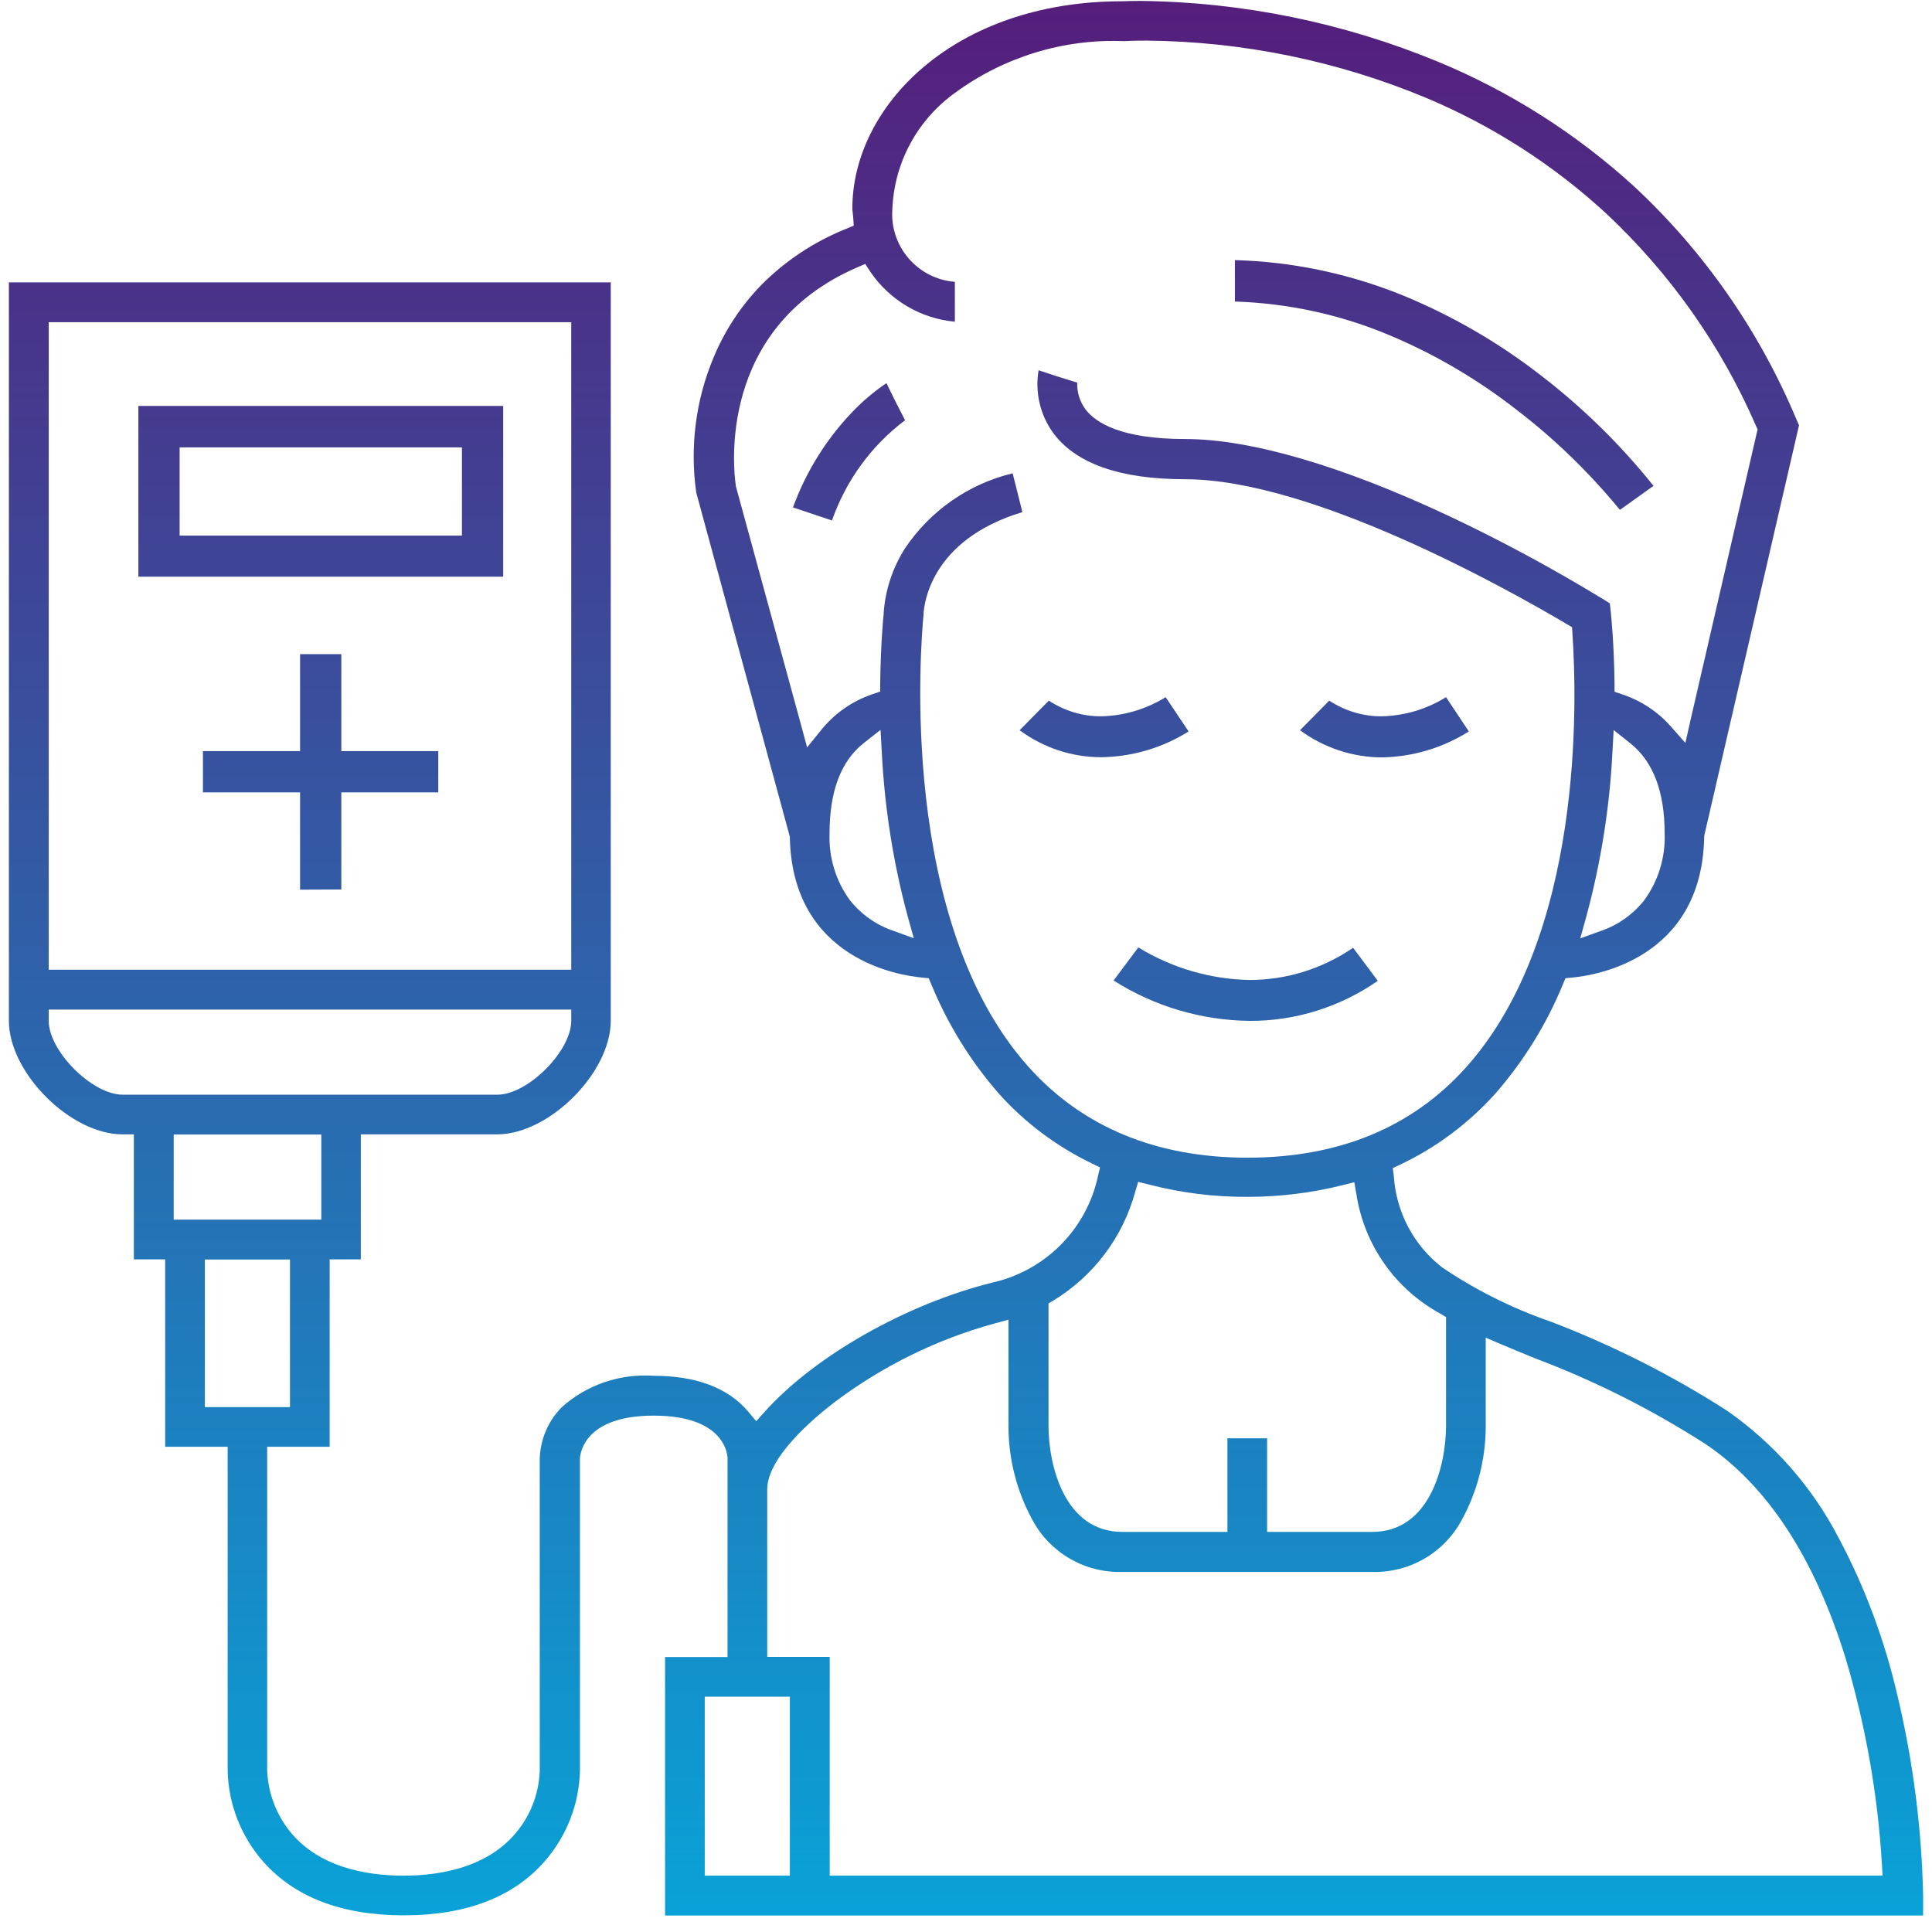 <svg width="111" height="111" viewBox="0 0 111 111" fill="none" xmlns="http://www.w3.org/2000/svg">
<path fill-rule="evenodd" clip-rule="evenodd" d="M28.91 33.133H7.95V23.323H28.91V33.133ZM10.32 25.703V30.773H26.54V25.703H10.32Z" fill="url(#paint0_linear)"/>
<path d="M17.24 37.584H19.61V43.154H25.18V45.524H19.61V51.104L17.24 51.114V45.524H11.66V43.154H17.24V37.584Z" fill="url(#paint1_linear)"/>
<path d="M93.07 29.294C91.31 27.154 89.32 25.214 87.12 23.534C84.89 21.794 82.44 20.354 79.84 19.264C77.02 18.074 74.01 17.424 70.95 17.324V14.944C74.25 15.034 77.52 15.724 80.58 16.964C83.38 18.114 86.02 19.634 88.42 21.484C90.87 23.354 93.08 25.514 95 27.914L93.07 29.294Z" fill="url(#paint2_linear)"/>
<path d="M79.16 56.353L77.74 54.453C75.99 55.653 73.92 56.303 71.8 56.303C69.54 56.263 67.33 55.613 65.4 54.433L63.97 56.343L63.98 56.333C66.32 57.823 69.03 58.623 71.81 58.653C74.43 58.663 77 57.853 79.16 56.353Z" fill="url(#paint3_linear)"/>
<path d="M49.14 23.493C49.69 22.943 50.29 22.443 50.93 22.013L51.43 23.033L52 24.143C50.06 25.603 48.6 27.613 47.8 29.903L45.56 29.153C46.33 27.033 47.55 25.103 49.14 23.493Z" fill="url(#paint4_linear)"/>
<path d="M84.39 42.024L83.08 40.054C81.97 40.744 80.7 41.124 79.39 41.154C78.32 41.164 77.27 40.844 76.37 40.254L74.69 41.954C76.06 42.964 77.71 43.514 79.41 43.514C81.17 43.484 82.9 42.964 84.39 42.024Z" fill="url(#paint5_linear)"/>
<path d="M63.28 41.154C64.58 41.124 65.86 40.744 66.97 40.054L68.29 42.024C66.79 42.964 65.07 43.474 63.3 43.504C61.6 43.514 59.95 42.964 58.58 41.954L60.26 40.254C61.16 40.844 62.21 41.164 63.28 41.154Z" fill="url(#paint6_linear)"/>
<path fill-rule="evenodd" clip-rule="evenodd" d="M109.01 97.393C108.28 94.243 107.15 91.193 105.63 88.343C104.11 85.423 101.91 82.913 99.2 81.033C95.99 78.973 92.58 77.263 89.02 75.903H89.01C86.83 75.143 84.76 74.103 82.85 72.813C81.22 71.543 80.21 69.633 80.08 67.573L80.02 67.113L80.44 66.913C82.52 65.933 84.38 64.533 85.92 62.823C87.54 60.963 88.85 58.853 89.79 56.563L89.94 56.203L90.33 56.163C91.57 56.053 97.76 55.133 97.91 48.133V48.063L97.92 47.993L103.36 24.433L103.21 24.093C101.09 19.033 97.93 14.483 93.92 10.743C90.6 7.703 86.77 5.263 82.61 3.543C77.19 1.303 71.37 0.113 65.49 0.053C65 0.053 64.683 0.067 64.567 0.071C64.541 0.073 64.525 0.073 64.52 0.073H64.47C54.77 0.073 48.97 6.133 48.97 11.983C48.97 12.055 48.978 12.119 48.987 12.189L48.99 12.213C49 12.293 49.01 12.383 49.02 12.493L49.05 12.963L48.62 13.143C46.78 13.883 45.11 14.983 43.72 16.393C42.56 17.593 41.64 18.993 41 20.533C39.97 22.983 39.63 25.663 40 28.293L45.36 48.003L45.38 48.083V48.163C45.55 55.143 51.73 56.053 52.97 56.163L53.36 56.203L53.51 56.563C54.45 58.843 55.75 60.953 57.37 62.813C58.87 64.493 60.7 65.863 62.73 66.843L63.2 67.073L63.08 67.583C62.42 70.633 60.05 73.013 57 73.693C52.06 74.923 46.82 77.903 43.95 81.093L43.45 81.653L42.97 81.083C41.82 79.733 39.99 79.043 37.53 79.043C35.61 78.913 33.71 79.563 32.28 80.843C31.5 81.633 31.05 82.673 31.01 83.783V101.733C30.97 102.863 30.61 103.953 29.97 104.873C28.32 107.263 25.37 107.763 23.18 107.763C21.05 107.763 18.15 107.283 16.49 105.003C15.8 104.053 15.4 102.913 15.35 101.743V83.123H18.94V72.353H20.73V65.173H28.56C31.55 65.173 35.09 61.633 35.09 58.643V16.223H0.51V58.643C0.51 61.633 4.05 65.173 7.04 65.173H7.69V72.353H9.49V83.123H13.08V101.723C13.12 103.643 13.84 105.493 15.11 106.943C16.92 109.003 19.64 110.043 23.2 110.043C26.76 110.043 29.49 109.003 31.29 106.943C32.56 105.493 33.28 103.643 33.32 101.723V83.783C33.35 83.373 33.69 81.333 37.56 81.333C41.42 81.333 41.77 83.333 41.8 83.733V95.203H38.21V110.053H110.49V108.913C110.41 105.033 109.91 101.173 109.01 97.393ZM2.8 18.513H32.82V55.713H2.8V18.513ZM7.04 62.893C5.3 62.893 2.8 60.393 2.8 58.653V58.003H32.82V58.653C32.82 60.393 30.32 62.893 28.58 62.893H7.04ZM9.98 65.183H18.46V70.073H9.98V65.183ZM11.77 80.843V72.363H16.66V80.843H11.77ZM94.45 51.743C93.81 52.543 92.95 53.153 91.98 53.483L90.79 53.913L91.13 52.693C91.97 49.593 92.48 46.413 92.64 43.203L92.71 41.943L93.7 42.733C94.98 43.763 95.64 45.493 95.64 47.883C95.69 49.273 95.27 50.633 94.45 51.743ZM51.31 53.473C50.34 53.143 49.48 52.533 48.84 51.733C48.02 50.623 47.61 49.263 47.66 47.883C47.66 45.473 48.31 43.743 49.6 42.713L50.59 41.933L50.66 43.183C50.82 46.393 51.32 49.583 52.16 52.683L52.5 53.903L51.31 53.473ZM59.1 61.303C51.6 52.943 52.89 37.093 53.06 35.313V35.303C53.08 34.763 53.43 31.023 58.74 29.423L58.18 27.193C55.65 27.803 53.44 29.343 51.99 31.513C51.28 32.633 50.86 33.903 50.77 35.223V35.263C50.74 35.543 50.6 37.033 50.57 39.273V39.733L50.13 39.883C48.97 40.273 47.94 40.993 47.17 41.953L46.37 42.943L46.04 41.713L42.28 27.943L42.27 27.903V27.863C42.14 26.953 41.22 18.873 49.2 15.383L49.71 15.163L50.01 15.623C51.12 17.253 52.9 18.303 54.86 18.483V16.193C52.71 16.023 51.1 14.143 51.27 11.993C51.38 9.333 52.71 6.883 54.87 5.333C57.68 3.273 61.1 2.223 64.58 2.363C64.73 2.353 65.18 2.333 65.88 2.333C71.4 2.383 76.85 3.503 81.94 5.623C85.75 7.223 89.25 9.473 92.29 12.273C95.96 15.713 98.89 19.863 100.89 24.473L100.98 24.673L100.93 24.883L97.11 41.443L96.83 42.683L95.99 41.733C95.24 40.883 94.28 40.253 93.2 39.893L92.76 39.743V39.283C92.732 36.989 92.572 35.432 92.552 35.234L92.55 35.213L92.49 34.663L92.02 34.373C89.18 32.643 86.25 31.063 83.24 29.643C77.08 26.753 71.84 25.223 68.08 25.223C64.42 25.223 62.95 24.293 62.36 23.513C62.04 23.073 61.87 22.533 61.89 21.983L60.7 21.613L59.67 21.273C59.46 22.523 59.75 23.803 60.48 24.833C61.77 26.623 64.33 27.533 68.08 27.533C75.42 27.533 86.73 33.913 90.03 35.863L90.32 36.033L90.34 36.373C90.61 40.313 90.98 53.783 84.23 61.323C81.14 64.773 76.92 66.513 71.67 66.513C66.42 66.513 62.18 64.743 59.1 61.303ZM60.23 74.893L60.55 74.703C62.83 73.303 64.5 71.093 65.21 68.513L65.39 67.903L66 68.053C67.85 68.533 69.75 68.773 71.66 68.763C73.5 68.763 75.34 68.543 77.13 68.093L77.81 67.923L77.93 68.613C78.38 71.533 80.17 74.073 82.77 75.483L83.08 75.673V81.973C83.06 84.223 82.15 88.013 78.84 88.013H72.8V82.633H70.52V88.013H64.48C61.17 88.013 60.26 84.223 60.24 81.983V74.893H60.23ZM45.38 107.763H40.49V97.483H45.38V107.763ZM47.67 107.763V95.193H44.08V85.573C44.08 83.683 46.86 81.383 48.05 80.483C50.77 78.453 53.85 76.943 57.12 76.043L57.94 75.823V81.993C57.95 83.853 58.42 85.683 59.31 87.313C60.32 89.213 62.32 90.373 64.47 90.313H78.83C80.98 90.373 82.98 89.213 83.99 87.313C84.88 85.683 85.35 83.853 85.36 81.993V76.853L86.27 77.243C86.867 77.496 87.464 77.741 87.987 77.956L88.15 78.023C91.58 79.313 94.86 80.963 97.94 82.933C101.52 85.323 104.24 89.473 106.04 95.283C107.18 99.123 107.88 103.073 108.12 107.073L108.16 107.763H47.67Z" fill="url(#paint7_linear)"/>
<defs>
<linearGradient id="paint0_linear" x1="50.162" y1="110.053" x2="50.162" y2="0.053" gradientUnits="userSpaceOnUse">
<stop stop-color="#09A2D7"/>
<stop offset="1" stop-color="#551E7B"/>
</linearGradient>
<linearGradient id="paint1_linear" x1="50.162" y1="110.053" x2="50.162" y2="0.053" gradientUnits="userSpaceOnUse">
<stop stop-color="#09A2D7"/>
<stop offset="1" stop-color="#551E7B"/>
</linearGradient>
<linearGradient id="paint2_linear" x1="50.162" y1="110.053" x2="50.162" y2="0.053" gradientUnits="userSpaceOnUse">
<stop stop-color="#09A2D7"/>
<stop offset="1" stop-color="#551E7B"/>
</linearGradient>
<linearGradient id="paint3_linear" x1="50.162" y1="110.053" x2="50.162" y2="0.053" gradientUnits="userSpaceOnUse">
<stop stop-color="#09A2D7"/>
<stop offset="1" stop-color="#551E7B"/>
</linearGradient>
<linearGradient id="paint4_linear" x1="50.162" y1="110.053" x2="50.162" y2="0.053" gradientUnits="userSpaceOnUse">
<stop stop-color="#09A2D7"/>
<stop offset="1" stop-color="#551E7B"/>
</linearGradient>
<linearGradient id="paint5_linear" x1="50.162" y1="110.053" x2="50.162" y2="0.053" gradientUnits="userSpaceOnUse">
<stop stop-color="#09A2D7"/>
<stop offset="1" stop-color="#551E7B"/>
</linearGradient>
<linearGradient id="paint6_linear" x1="50.162" y1="110.053" x2="50.162" y2="0.053" gradientUnits="userSpaceOnUse">
<stop stop-color="#09A2D7"/>
<stop offset="1" stop-color="#551E7B"/>
</linearGradient>
<linearGradient id="paint7_linear" x1="50.162" y1="110.053" x2="50.162" y2="0.053" gradientUnits="userSpaceOnUse">
<stop stop-color="#09A2D7"/>
<stop offset="1" stop-color="#551E7B"/>
</linearGradient>
</defs>
</svg>
